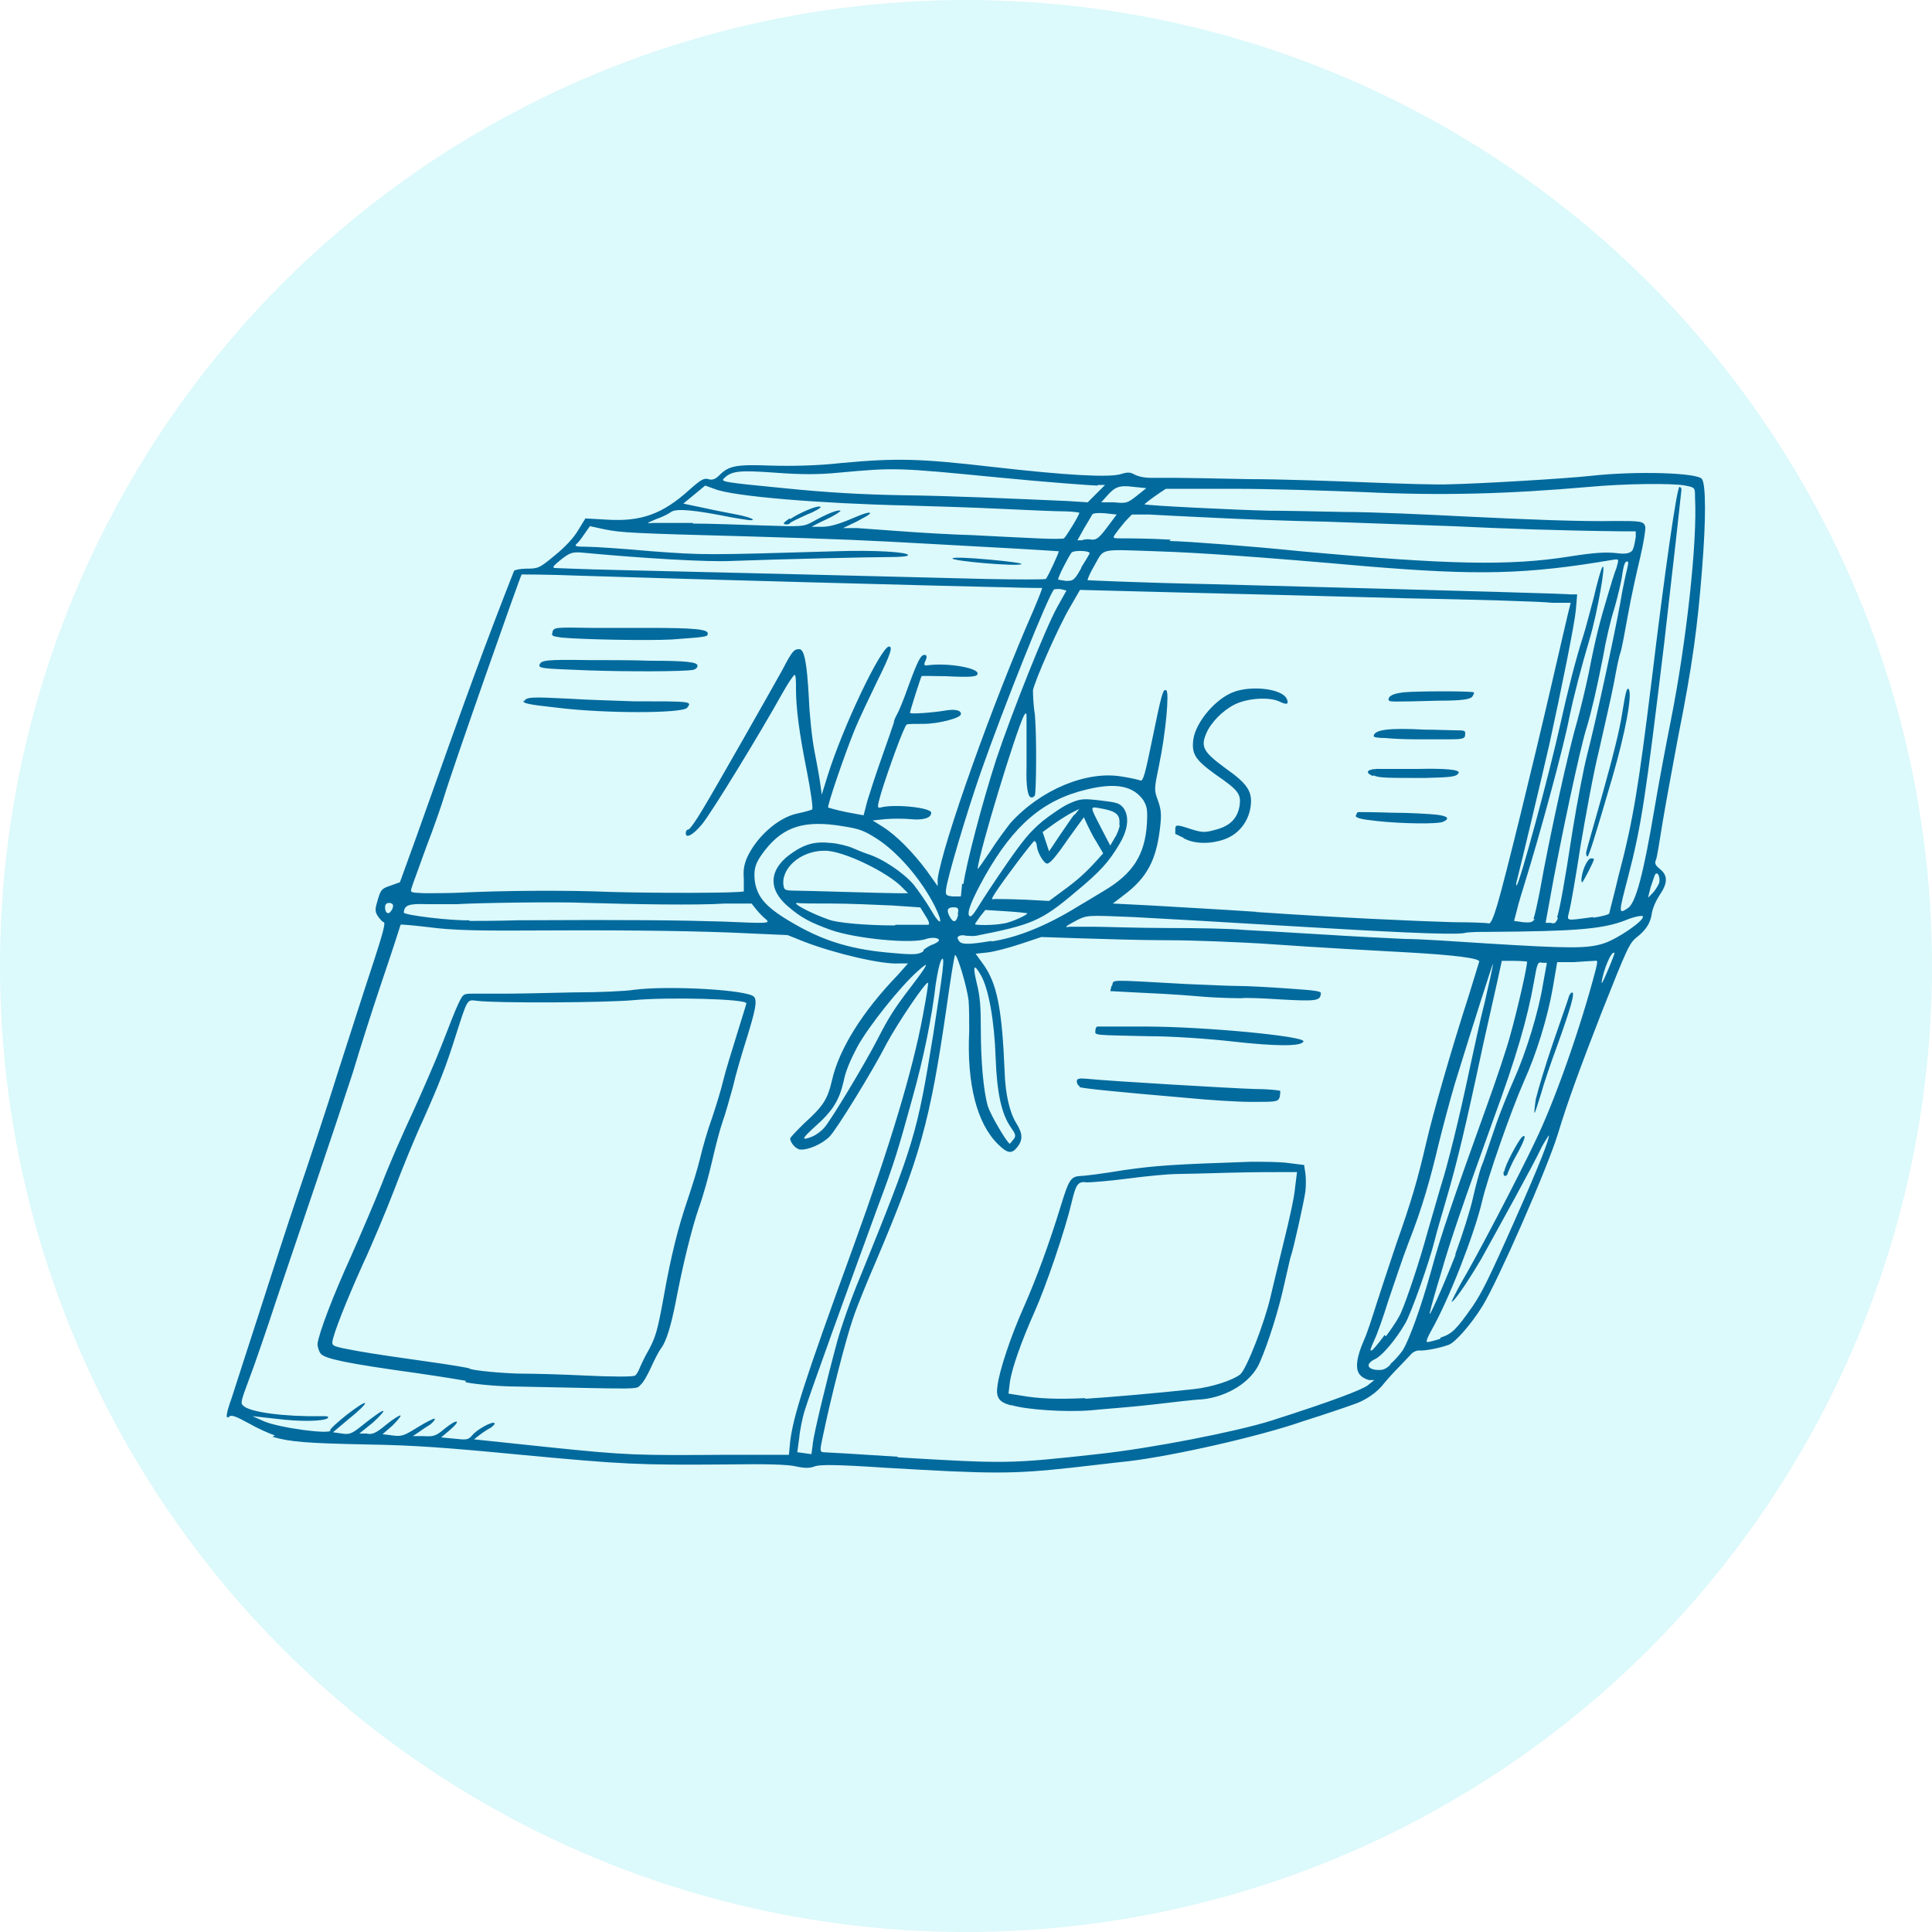 <?xml version="1.0" encoding="UTF-8"?> <svg xmlns="http://www.w3.org/2000/svg" xmlns:xlink="http://www.w3.org/1999/xlink" version="1.1" viewBox="0 0 300 300"><defs><style> .cls-1 { fill: none; } .cls-2 { fill: #dcf9fb; } .cls-3 { clip-path: url(#clippath-1); } .cls-4 { clip-path: url(#clippath-2); } .cls-5 { fill: #026a9d; fill-rule: evenodd; } .cls-6 { clip-path: url(#clippath); } </style><clipPath id="clippath"><rect class="cls-1" width="300" height="300"></rect></clipPath><clipPath id="clippath-1"><circle class="cls-1" cx="150" cy="150" r="150"></circle></clipPath><clipPath id="clippath-2"><rect class="cls-1" x="35" y="70.9" width="230.2" height="158.2"></rect></clipPath></defs><g><g id="Layer_1"><g><g class="cls-6"><g class="cls-3"><rect class="cls-2" width="300" height="300"></rect></g></g><g class="cls-4"><path class="cls-5" d="M178,75.8l-2-.2c-2.2-.3-2.9,0-4.2,1.5l-.8.9h2c1.9.2,2.1.1,3.5-1l1.5-1.2ZM170.4,75.4c-.6,0-7.7-.5-15.8-1.3-15.3-1.5-15.7-1.5-24.4-.7-3.1.3-5.8.3-9.8,0-5.6-.4-6.8-.3-8,.9-.5.5,0,.6,9.3,1.5,6.8.7,12.5,1,18.5,1.1,7.7.1,16.3.5,25.6.9l3.1.2,2.7-2.7h-1.1ZM181.6,84c3.3.1,12.5.8,20.4,1.6,23,2.1,32.4,2.3,41.8.8,3.8-.6,5.6-.7,7.3-.5q2.2.3,2.5-.7c.2-.5.3-1.3.4-1.8v-.9c.1,0-2.3,0-2.3,0-9.2-.1-17.9-.4-26.2-.8-5.3-.2-14.1-.5-19.7-.7-5.6-.1-13.3-.4-17.3-.6-4-.2-8.5-.4-10-.5h-2.7c0-.1-1.1,1.1-1.1,1.1-.6.7-1.3,1.6-1.5,1.9-.5.7-.4.7,1.1.7.8,0,4.2,0,7.5.2ZM173.4,79.9l-1.8-.2c-1.2-.1-1.9,0-2,.2-.1.2-.7,1.2-1.3,2.2l-1,1.8h.7c.4-.2,1.1-.2,1.6-.1.7,0,1.1-.3,2.3-1.9l1.5-2ZM122.7,80.6c1.5-1,4.3-2.2,4.7-1.9.2.1-.8.7-2.1,1.2-1.3.6-2.4,1.1-2.6,1.3-.1.2-.5.3-.8.2-.4,0-.2-.3.7-.9ZM107.6,81.3c2.8,0,7.8.2,11.1.3,6,.2,6.1.2,7.7-.7,2-1.1,3.7-1.8,4.1-1.6.2,0-.8.7-2.1,1.3-1.3.6-2.4,1.2-2.4,1.2,0,0,.7,0,1.7,0,1.1,0,2.5-.4,4.4-1.2q3-1.3,3-.9c0,.2-1,.7-2.1,1.3l-2.1,1h2.2c1.2.1,4.3.3,6.9.5,2.6.2,7.6.5,11.1.6,3.5.2,8.1.4,10.1.5,2,.1,3.8.1,4,0,.3-.2,2.4-3.6,2.4-4,0,0-1.1-.2-2.4-.2s-5.8-.2-10-.4c-4.1-.2-10.5-.4-14.2-.5-13.3-.3-27.3-1.4-30.1-2.6l-1.4-.5-1.7,1.4-1.7,1.4,2.4.5c1.3.3,3.8.8,5.4,1.1,1.7.3,3,.7,3,.9,0,.2-1.2,0-3.5-.4-5.5-1.1-8.4-1.4-9.2-.8-.4.3-1.4.8-2.3,1.1-1.6.7-1.6.7-.5.6.6,0,3.4,0,6.2,0ZM147.9,86.7c.2-.2,2.5-.1,5.8.2,3.4.3,5.2.6,4.9.7-.7.4-11-.5-10.7-.9ZM167.9,88.1c.7-1.1,1.3-2.1,1.3-2.2,0-.4-2.4-.5-2.8-.1-.3.3-2.1,3.7-2.1,4.2,0,0,.5.1,1.2.2,1.1,0,1.3,0,2.4-2ZM95.4,88.5c9.2.2,42,1,57.6,1.4,5,.1,9.2.1,9.4,0,.3-.3,2.1-4.2,2-4.3,0,0-2.9-.2-6.4-.4-3.5-.2-9.2-.5-12.7-.7-10.5-.6-15.2-.8-28.8-1.2-18.9-.5-20-.6-22.6-1.1l-2.3-.5-.7,1c-.4.6-.9,1.3-1.2,1.6-.6.5-.5.6,1.5.6,1.1,0,5.6.3,10,.7,8.1.6,8.4.6,28.6,0,5.7-.2,11.2.1,11.2.6,0,.2-1.2.3-2.8.3-2.8,0-16.4.3-24.5.6-3.7.2-13.9-.4-23.4-1.3-1.4-.1-1.8,0-3.2,1.1-1.1.9-1.4,1.2-1,1.3.3,0,4.5.2,9.4.3ZM215.6,108.7c0-.7.8-1,2.4-1.2,2.2-.2,10.4-.2,10.8,0,.2,0,0,.4-.2.7-.4.4-1.6.6-5.2.6-7.4.2-7.8.2-7.7-.1ZM85.8,98.1c.2-.7.6-.7,6-.6,1.7,0,5.7,0,8.9,0,7,0,9.3.2,9.2.9,0,.5-.3.5-5.6.9-3.8.2-14,0-17.1-.3-1.5-.2-1.6-.3-1.4-.8ZM213.3,114.3c.1-1,2.3-1.3,8-1,1.6,0,3.7.1,4.6.1,1.5,0,1.7,0,1.6.7,0,.6-.4.7-2.5.7-1.4,0-3.7,0-5.3,0-1.6,0-3.6-.1-4.6-.2-1,0-1.8-.1-1.8-.3ZM83.8,103.2c.2-.7,1.2-.8,7.6-.7,2.9,0,7.2,0,9.5.1,5.6,0,7.5.2,7.4.8,0,.3-.3.5-.6.6-1.3.3-10.5.3-16.2.1-7.8-.3-7.9-.3-7.7-1ZM213.2,120.5c-1.5-.6-.8-1.2,1.4-1.1,1.1,0,3.6,0,5.5,0,4.2-.1,6.6.1,6.4.6-.3.6-1,.7-5.2.8-6,0-7.2,0-8-.4ZM81.4,108.9c.3-.7,1.2-.7,7.1-.4,3,.2,7.5.3,9.9.4,9,0,9.1,0,8.3,1-.7.9-12.9.9-20.1,0-4.6-.5-5.5-.7-5.3-1.1ZM210.6,126.6c0-.3.2-.5.3-.5.1,0,2.5,0,5.3.1,2.8,0,5.9.2,6.8.3,1.8.2,2.2.6,1.1,1.1-.9.4-6.4.3-10.2-.1-2.8-.3-3.4-.5-3.4-.9ZM246.3,132.4c0-.3,1.2-4.3,2.5-9,1.6-5.7,2.7-10,3.1-12.7.5-3.1.7-4,1-3.7.6.8-.5,6.7-2.5,13.6-2.8,9.6-3.7,12.4-3.9,12.4-.1,0-.2-.2-.2-.5ZM245.6,136.2c.2-1.4,1-3,1.5-2.9.2,0,.4,0,.4.1,0,.4-1.6,3.4-1.8,3.6-.1.1-.2-.3-.1-.8ZM183.8,130.1c-.7-.3-1.2-.6-1.3-.6,0,0,0-.3,0-.7,0-.8.2-.8,2.6,0,1.7.5,2,.5,3.8,0,2.2-.6,3.3-1.8,3.6-3.8.2-1.7-.2-2.3-3.7-4.7-3.2-2.3-3.8-3.2-3.5-5.5.4-2.7,3.5-6.4,6.4-7.4,2.9-1,7.4-.4,8.1,1.1.4.9,0,1-1.2.4-1.6-.7-4.9-.5-6.9.5-1.8.9-3.7,2.8-4.4,4.5-.9,2.1-.4,2.9,3,5.4,3.4,2.4,4.2,3.6,3.9,5.9-.3,2.3-1.8,4.3-4,5.1-2.2.8-4.8.8-6.5-.2ZM257.6,137.2c.3-.9-.2-2-.6-1.4-.1.2-.4,1.1-.7,2l-.4,1.6.7-.7c.4-.4.8-1.1,1-1.5ZM173.8,128.1c.2-1.5-.4-2.1-2.5-2.5-2.2-.4-2.2-.7-.2,3.2l1.3,2.5.7-1.2c.4-.6.7-1.5.8-2ZM166.9,126.5l.7-.9-1,.5c-.6.3-1.9,1.1-2.9,1.8l-1.8,1.3.5,1.5.5,1.5,1.6-2.4c.9-1.3,1.9-2.8,2.3-3.3ZM247.4,142.5c1.4-.2,2.5-.5,2.5-.7,0-.2.7-2.7,1.4-5.7,2.3-8.7,3.1-13.7,5.2-30.7,2-16.6,3.9-29.9,4.3-29.8.1,0,.3.2.3.4,0,.2-1.2,11-2.7,24-2.9,24-3.5,28.1-5.6,36.2-1.5,5.7-1.5,5.8,0,4.8,1.2-.8,2.4-5.3,4.1-15.4.6-3.6,1.8-10,2.6-14,2.3-11.6,4.1-27.4,3.7-34.4,0-1.5,0-1.5-1.5-1.8-2-.4-9.5-.3-14.9.2-12.6,1.1-23,1.4-35.3.8-5.2-.2-14.1-.5-19.9-.5h-10.5c0-.1-1.7,1.1-1.7,1.1-1,.7-1.7,1.3-1.7,1.3.1.2,14.5.9,19.4,1,2,0,7.2.1,11.7.2,4.4,0,12.9.4,18.7.7,10.3.5,18,.8,23.3.7,4,0,4.5,0,4.7,1,0,.5-.3,2.5-.8,4.6-.5,2.1-1.4,6.1-1.9,8.9-.5,2.8-1,5.5-1.2,6s-.6,2.5-1,4.7c-.4,2.1-1.5,6.8-2.3,10.4-.9,3.6-2.1,10.3-2.9,15-.7,4.6-1.5,9.1-1.7,9.9-.4,1.7-.8,1.6,3.7,1ZM241.8,142.4c.4-1.3,1.1-5,2.4-13.5.7-4.3,1.7-9.6,2.3-11.9,1.2-4.6,4.1-17.9,5.1-23.4.3-1.9.8-4.2,1-5,.3-1.2.3-1.5,0-1.4-.3,0-.5.7-.7,2-.1,1-.7,3.4-1.2,5.2-.6,1.8-1.4,5.3-1.8,7.7-.9,4.6-1.8,8.5-2.5,10.8-.9,2.6-4.2,18-5.8,27.1l-.6,3.3h.8c.6.2.8,0,1.1-.7ZM238.1,142.7c.2-.4.6-2.3,1-4.3,1.5-8.5,4.5-22,5.8-26.4.5-1.8,1.3-5.1,1.8-7.5,1.1-5.7,1.8-8.2,2.9-11.9.5-1.7,1.1-3.7,1.4-4.4.4-1.4.4-1.4-.4-1.3-13.5,2.3-20.9,2.5-38.8,1-15.8-1.4-25.8-2.1-32.3-2.3-8.9-.3-8-.5-9.5,2.1-.7,1.2-1.2,2.3-1.1,2.4,0,0,8.5.4,18.8.6,45.5,1.2,55.3,1.5,56.2,1.6h1c0,.1-.2,2.4-.2,2.4-.2,2.2-2.2,12.1-4.1,20.8-1.3,5.7-4.6,19.5-5,21-.2.6-.2,1-.1,1,.5-.4,5-17,6.8-25.1,1.1-5,2.4-10.1,3.5-13.5.4-1.2,1.1-4,1.7-6.2.5-2.2,1.1-4.3,1.3-4.6.7-1.2-.8,7.2-1.9,10.9-1.4,4.7-2.6,9.4-3.2,12.3-.9,4.8-4.8,19-6.9,25.7-.5,1.6-1.1,3.6-1.3,4.5l-.4,1.5,1.4.2c1.2.1,1.5,0,1.8-.5ZM194.8,141.6c13.2.9,24.2,1.4,30.9,1.6,2.8,0,5.3.1,5.5.2.3,0,.7-.9,1.3-2.9,1.2-4,5.7-22.4,8.4-34.1,1.2-5.3,2.4-10.3,2.6-11.2l.4-1.6h-2.9c-1.6-.2-11.8-.5-22.6-.7-10.8-.3-26.7-.7-35.2-.9l-15.5-.4-1.5,2.6c-1.9,3.2-5.6,11.7-5.8,13,0,.2,0,1.9.3,3.8.3,3.6.2,11.8,0,12.5-.1.2-.4.4-.6.3-.5,0-.8-1.8-.7-4.7,0-2.8,0-6.9,0-7.9q0-.8-.4-.1c-1.3,2.6-6.9,21-7.2,23.8,0,.2.8-1,1.9-2.6,1-1.6,2.5-3.6,3.2-4.5,4.7-5.2,11.9-8.2,17.4-7.2,1.3.2,2.6.5,2.8.6.4.1.7-.9,1.8-6.3,1.5-7.3,1.7-8,2.2-7.7.5.3-.1,6.7-1.1,11.5-.8,3.9-.8,3.9-.2,5.6.5,1.4.6,2.1.3,4.5-.6,4.8-2,7.5-5.6,10.2l-1.7,1.3,5.9.3c3.2.2,10.7.6,16.6,1ZM159.2,139.7l3.7.2,2.3-1.7c2.2-1.6,3.5-2.8,5.3-4.8l.8-.9-1-1.7c-.6-.9-1.2-2.2-1.5-2.8l-.5-1.1-1.6,2.2c-.9,1.2-2,2.9-2.6,3.6-.6.8-1.2,1.4-1.5,1.4-.5,0-1.5-1.7-1.6-2.7,0-.4-.2-.8-.4-.8-.2,0-4.6,5.8-6.1,8.1-.6,1-.6,1,0,.9.4,0,2.4,0,4.4.1ZM149.6,137.3c.4-3,2.9-12.6,5.1-19.4,2.4-7.2,7.7-20.5,9.5-23.7l1.4-2.5-.8-.2c-.4-.1-.9,0-1.1,0-.8.6-7.9,18.4-11.4,28.4-2.2,6.3-5.2,16.4-5.4,18.2-.1.9,0,1,1.1,1.1h1.2c0,.1.2-2,.2-2ZM250.7,148c-.4-.6-1.8,2.7-2,4.6,0,.3.4-.6,1-2s1-2.5,1-2.6ZM131.3,138.5c3.5.1,7,.2,8,.2h1.7s-.8-.8-.8-.8c-2.2-2.4-9.4-5.9-12.2-5.8-3.8,0-6.9,2.9-6.3,5.6.1.5.4.6,1.7.6.9,0,4.4.1,7.9.2ZM169.7,143.9c1.6,0,6.8.2,11.5.2,4.7,0,10.1.1,12,.3,1.9.1,7.3.4,12.1.7,4.7.3,10.5.6,12.9.7,2.3,0,8.1.4,12.7.7,12.9.8,15.6.8,18.1,0,2.2-.7,6.4-3.6,6.1-4.2,0-.2-1.3,0-2.7.6-3.6,1.4-7.9,1.7-21.1,1.8-1.5,0-3.3,0-4,.2-2.1.3-12.1-.2-28.7-1.2-8.5-.5-18.6-1.1-22.6-1.3-7.2-.3-7.2-.3-8.8.5-1.7.9-2.1,1.2-1.1,1,.3,0,1.9,0,3.6,0ZM148.7,142c.2-.8.1-1-.3-1.1-1.2-.1-1.5.3-1,1.3.6,1.2,1.1,1.1,1.4-.2ZM155.9,143.4c1.2-.2,3.8-1.4,3.6-1.6,0,0-1.5-.2-3.3-.3l-3.2-.2-.8,1c-.4.6-.8,1.1-.8,1.2,0,.2,3,.2,4.4-.1ZM139.1,143.6c2.5,0,4.8,0,5,0,.3,0,.2-.5-.4-1.4l-.8-1.3-4.4-.3c-2.4-.1-6.6-.3-9.3-.3-2.7,0-5.1,0-5.4-.1-1,0,2.3,1.7,4.9,2.6,1.3.5,5.8.9,10.2.9ZM153.9,146.2c4.1-.6,8.7-2.5,13.4-5.4,1.2-.7,3-1.8,4-2.4,4.6-2.7,6.5-5.6,6.8-10.6.1-2.2,0-2.6-.6-3.6-1.6-2.2-4.3-2.7-8.8-1.6-6.7,1.6-11.3,5.5-15.8,13.5-2,3.6-2.8,5.6-2.4,6.1.2.3.6-.1,1.4-1.4.6-1,2.5-3.9,4.3-6.5,2.7-3.9,3.7-5.1,5.7-6.8,1.4-1.1,3.3-2.4,4.3-2.8,1.6-.7,2.1-.7,4.7-.4,2.5.3,2.9.4,3.5,1.1,1,1.3.8,3.4-.6,5.7-1.6,2.7-2.9,4.2-6.9,7.5-5.2,4.4-6.7,5-15.3,6.7-.6.1-1.3,0-1.6,0-.3-.1-.7-.1-1,0-.4.2-.4.3-.1.8.4.6,1.5.6,5.1,0ZM71.7,138.6c6.2-.3,16-.4,23.1-.1,6.8.2,20.4.2,20.7-.1,0,0,0-.9,0-1.9-.1-1.3,0-2,.4-3.1,1.4-3.3,4.9-6.5,8-7.1,1-.2,2-.5,2.2-.6.2-.1-.2-2.8-.8-5.9-1.2-6-1.7-9.8-1.7-12.9,0-1,0-2-.2-2.1-.1-.1-1,1.2-2,3-3.1,5.6-10.9,18.4-12.4,20.2-1.4,1.7-2.6,2.3-2.5,1.3,0-.3.2-.5.4-.5s1.2-1.4,2.2-3.1c2-3.3,10-17.4,12.4-21.7,1.5-2.9,1.8-3.2,2.6-3.2.8,0,1.2,2.1,1.5,7.6.1,2.6.5,6.4.9,8.4.4,2,.8,4.3.9,5.1l.2,1.5.9-2.9c2.4-7.7,8.2-19.8,9.5-20.1.7-.1.3,1.2-1.8,5.4-1.1,2.3-2.8,5.8-3.6,7.8-1.5,3.7-4.2,11.6-4,11.8,0,0,1.3.4,2.8.7l2.7.5.6-2.3c.4-1.3,1.4-4.4,2.3-6.9.9-2.5,1.7-4.9,1.8-5.2,0-.4.3-.9.5-1.3.2-.3,1-2.2,1.7-4.2,1.5-4.1,2-5.1,2.6-5,.3,0,.4.3.1.9-.3.7-.2.8.4.7,3-.4,7.8.4,7.7,1.3,0,.5-1.1.6-4.9.4-2,0-3.8-.1-3.8,0-.1.1-1.8,5.4-1.8,5.7,0,.2,3.4,0,5.7-.4,1.3-.2,2.3,0,2.2.6,0,.6-3.5,1.5-5.8,1.5-1.2,0-2.4,0-2.6.1-.4.2-2.9,7.1-4,10.7-.6,2.1-.6,2.3-.1,2.2,2.1-.6,7.9,0,7.9.8,0,.8-1.2,1.2-3.2,1-1.1-.1-2.9-.1-4,0l-1.9.2,1.6,1c2.2,1.4,4.7,4,6.8,6.8l1.7,2.4v-1.1c.7-5.3,8.6-27.5,14.9-41.8.8-1.9,1.4-3.4,1.3-3.4-.1,0-2.5,0-5.2-.1-6.5-.1-54.5-1.4-66.4-1.8-5-.2-9.1-.2-9.2-.2-.2.2-11,30.9-12.1,34.7-.3,1-1.5,4.5-2.7,7.6-1.1,3.1-2.2,6-2.3,6.4-.2.7-.2.7,2,.8,1.3,0,3.9,0,5.9-.1ZM143.4,147.5c.5-.4,1.2-.8,1.6-.9.4-.2.8-.4.8-.6,0-.4-1.1-.5-2-.2-2,.8-10.8,0-14.8-1.4-3.3-1.2-4.6-1.9-6.7-3.7-3-2.6-2.9-5.5.2-7.9,2.3-1.7,3.9-2.2,6.6-1.9,1.2.1,2.6.5,3.1.7.5.2,1.6.7,2.5,1,2.3.7,5.6,2.9,7.2,4.8.7.9,1.9,2.6,2.6,3.8,1.6,2.8,2.1,2.4.6-.6-2.1-4.1-5.7-8.3-9-10.4-1.9-1.2-2.6-1.5-5.2-1.9-5.9-1-9.2,0-12.1,3.7-1.5,1.9-1.8,2.9-1.6,4.8.4,2.6,1.8,4.2,6.2,6.7,4.7,2.7,9,4,15.4,4.5,3.3.3,3.9.2,4.6-.3ZM172.7,153c.3-.9-1-.9,11.5-.2,2.9.1,6.5.3,8,.3,1.6,0,5.1.2,7.9.4,4.3.3,5.1.4,5,.8-.1,1.1-.7,1.2-6.1.9-3-.2-5.8-.3-6.2-.2-.4,0-3.5,0-6.8-.3s-7.7-.5-9.8-.6l-3.8-.2.2-.8ZM60.8,141.4c.4-.8.3-1.1-.3-1.2-.4,0-.6.1-.7.5-.1,1.1.6,1.5,1,.6ZM72.8,143c1.1,0,4.6,0,7.6-.1,17.6-.1,25.3,0,31.9.2,6.8.3,7.3.3,6.7-.3-.4-.3-1.1-1-1.5-1.5l-.8-1h-4.1c-4.5.3-14.5.1-21.6-.1-4.5-.2-17,0-20.1.2-.9,0-2.9,0-4.5,0-2.9-.1-3.6.1-3.7,1.3,0,.4,7.4,1.3,10.3,1.2ZM170.1,160c0-.4.2-.6.3-.6.1,0,3.4,0,7.3,0,9.3,0,24.9,1.5,24.7,2.3-.2.8-4.2.8-11.2,0-3.6-.4-9.1-.8-13-.8-8.5-.2-8.2-.1-8.1-.9ZM238.5,170.6c.3-1.3,1.5-5.3,2.7-8.8,1.2-3.5,2.3-6.6,2.4-7,.1-.4.4-.7.5-.7.5,0-.2,2.4-2.2,8-1,2.7-2.2,6.2-2.6,7.7-.5,1.6-.9,2.9-1,3-.1,0,0-.9.2-2.3ZM167.7,168.7c-.3-.1-.5-.5-.5-.8,0-.4.4-.5,1.4-.4,4,.4,22.9,1.5,26.2,1.6,2.1,0,3.9.2,4,.3,0,.1,0,.5-.1,1-.3.7-.5.7-4.4.7-2.3,0-6.7-.3-9.8-.6-11.7-1-16.4-1.5-16.9-1.7ZM233.6,181.9c0-.8,2.1-4.7,2.7-5.3.8-.7.5.4-.9,2.9-.7,1.2-1.2,2.5-1.3,2.7,0,.2-.2.4-.4.4-.2,0-.3-.3-.2-.7ZM157.4,176.9c.4-.5.3-.8-.4-1.8-1.5-2.1-2.2-5.4-2.4-10.9-.2-5.8-1.1-10.7-2.3-12.8-1.1-1.9-1.3-1.5-.6,1.4.5,2,.6,3.7.6,6.9,0,5,.4,9.7,1.1,12.1.5,1.5,3,5.7,3.4,5.8,0,0,.3-.3.5-.6ZM126.1,176.5c.5-.2,1.4-.8,1.9-1.4,1-1.1,6.3-9.9,8.3-13.8,1.7-3.3,2.5-4.6,5.1-8,2.9-3.8,3-4.2,1.1-2.5-2.7,2.4-7.6,8.5-9.4,11.8-1,1.9-1.8,3.7-2.1,5.3-.7,3-1.7,4.6-4.4,7-2.1,1.9-2.3,2.3-.5,1.6ZM226,194.7c1.1-3,2.3-6.8,2.7-8.6.4-1.8,1-4,1.3-4.9.4-.9,1.3-3.7,2.1-6,.8-2.4,2.2-5.8,3-7.6,1.8-4,3.8-10.4,4.5-14.8l.6-3.3h-.7c-.7-.2-.8,0-1.3,2.9-1,5.7-2.8,11.9-6.3,21.4-4.7,13.1-6.6,18.5-8.2,24.1-.8,2.6-1.5,5.1-1.6,5.6-.7,2.4,2.1-4,3.9-8.6ZM223.7,207.7c1.8-.6,2.4-1.2,5-4.9,1.4-2.1,2.4-4,6.6-13.5,3.7-8.3,5.4-12.7,5.2-13,0,0-.5.7-1.1,1.8-1.3,2.8-6.8,12.7-9.4,17.4-2.3,3.9-4.4,6.9-4.6,6.6,0,0,.7-1.5,1.6-3.1,2.1-3.5,8.7-16.1,11.4-21.8,3-6.2,7-17.5,9.4-26.7.3-1.3.3-1.4-.2-1.3-.3,0-1.8.1-3.2.2h-2.6c0,0-.7,4.1-.7,4.1-.8,4.5-2.5,10.1-4.5,14.5-1.9,4.3-5.7,15.1-6.5,18.7-1.2,5-5.1,15.1-7.9,20-.5.9-.8,1.6-.6,1.7.2,0,1.1-.2,2-.5ZM215.2,207.5c1-1.3,2.1-3,2.4-3.8.8-1.8,2.8-7.7,4.1-12.5.6-2.1,1.5-5.2,2-6.9,1.1-3.4,2.9-10.7,4.5-18.3.6-2.7,1.6-7.5,2.4-10.6.7-3.1,1.3-5.6,1.2-5.7,0-.1-2.8,8.5-5.9,18.6-.8,2.7-1.9,6.9-2.5,9.3-1.3,5.5-2.6,10.1-4.7,15.4-.9,2.3-2.2,6.3-3.1,8.9-.8,2.6-1.8,5.4-2.2,6.2-.7,1.6-.7,1.6-.4,1.6.1,0,1-1,2-2.4ZM215.9,211.8c.6-.5,1.4-1.4,1.9-2.1,1-1.6,2.8-6.5,4.5-12.6,1.4-5.2,3.6-11.6,8.4-24.9,1.6-4.4,3.3-9.5,3.8-11.4,1.1-3.9,2.8-11.3,2.6-11.5,0,0-1-.1-2-.1h-1.9s-.7,3.2-.7,3.2c-.4,1.8-1.4,6.2-2.2,9.8-2.7,12.7-4.1,18.5-5.6,23.6-.8,2.8-1.7,5.8-1.9,6.7-.8,3.3-3.7,11.5-4.6,13-1.5,2.6-3.6,5-4.6,5.5-1.5.7-1.4,1.5,0,1.7,1,.1,1.5,0,2.3-.8ZM168.5,217.2c3.4-.2,11.5-.9,16.9-1.5,2.8-.3,6.1-1.4,7.2-2.3,1-.9,3.8-8.1,4.7-12.1.4-1.6,1.3-5.5,2.1-8.7.8-3.2,1.6-6.8,1.7-8.2l.3-2.4h-2.1c-1.2,0-5,0-8.5.1-3.5.1-7.2.2-8.2.2s-4.4.3-7.4.7c-3,.4-5.9.6-6.4.6-1.4-.2-1.7.2-2.4,3.1-1,4.3-4,13.1-5.8,17.1-2,4.5-3.5,8.7-3.8,10.9l-.2,1.7,1.9.3c2.8.5,5.8.6,10,.4ZM156.9,218.2c-1.8-.5-2.3-1.2-2-3.1.3-2.3,2-7.5,4.1-12.2,1.9-4.3,3.9-9.7,5.8-15.9,1.2-3.9,1.5-4.3,3-4.4.7,0,3.7-.4,6.7-.9,4.9-.7,7.6-.9,19.7-1.3,1.9,0,4.6,0,5.9.2l2.4.3.2,1.3c.1.7.1,2,0,2.8-.2,1.5-1.9,9.2-2.3,10.2-.1.3-.5,2.2-1,4.3-.8,3.7-2.4,8.9-3.8,12.1-1.3,3-5,5.3-9,5.7-.8,0-4.2.4-7.6.8-3.4.4-7.8.7-9.7.9-3.9.3-9.9-.1-12.2-.8ZM81.2,213.3c1.4,0,5.8.1,9.8.3,4,.2,7.4.2,7.6,0,.2-.1.5-.6.7-1.1.2-.5.8-1.8,1.5-3,1-1.9,1.3-2.9,2.2-7.8,1.2-6.8,2.3-11.1,3.8-15.5.6-1.8,1.5-4.6,1.9-6.3.4-1.7,1.2-4.5,1.9-6.4.6-1.8,1.4-4.4,1.7-5.7.3-1.3,1.3-4.5,2.1-7.1.8-2.6,1.5-4.8,1.5-4.9,0-.7-12.2-1-17.5-.5-4.2.4-21.3.5-24.4.1-1.5-.2-1.4-.3-3.2,5.3-1.5,4.8-2.6,7.6-5.1,13.2-1.3,2.8-3.3,7.7-4.5,10.9-1.2,3.1-3.4,8.4-4.9,11.6-2.6,5.8-4.5,10.6-4.7,12,0,.6.1.7,4,1.4,2.2.4,7,1.1,10.6,1.6,3.6.5,6.6,1,6.7,1.1.2.3,5.6.8,8.3.8ZM72.3,214.4c0,0-3.5-.6-7.7-1.2-10.8-1.5-14.1-2.2-14.8-3-.3-.4-.5-1.1-.5-1.5.2-1.7,2.5-7.7,5.2-13.6,1.5-3.4,3.7-8.5,4.8-11.3,1.1-2.9,3.3-7.9,4.8-11.1,1.5-3.3,3.6-8.1,4.6-10.7,1-2.6,2.1-5.4,2.5-6.2.7-1.4.7-1.5,2.1-1.5.8,0,3,0,4.9,0,1.9,0,6.8-.1,10.8-.2,4,0,8.3-.2,9.4-.4,5.4-.7,17.9,0,18.7,1.1.5.6.2,2.1-1.2,6.6-.7,2.2-1.7,5.6-2.1,7.4-.5,1.8-1.2,4.3-1.6,5.4-.4,1.1-1.1,3.8-1.6,6-.5,2.2-1.4,5.5-2.1,7.4-1.1,3.2-2.5,8.9-3.6,14.7-.7,3.5-1.4,5.9-2.2,7-.4.5-1.1,1.9-1.6,3-.5,1.1-1.2,2.4-1.6,2.7-.8.8.7.7-19.3.3-3.2,0-7.6-.5-7.9-.7ZM139.4,226.3c16.9,1,17.4,1,31-.5,8.4-.9,21.6-3.5,27-5.2,9.4-3,14.1-4.8,15-5.5l1-.8h-.8c-.4-.1-1.1-.4-1.4-.8-.8-.8-.6-2.7.6-5.4.5-1.1,1.3-3.6,1.9-5.5.6-1.9,2-6.1,3.1-9.4,2.4-6.8,3.3-9.9,4.7-15.9,1-4.3,3.7-13.8,6.6-22.8.8-2.6,1.5-4.9,1.6-5.2,0-.5-3.8-1-10.9-1.4-5.4-.3-13.2-.7-23.1-1.4-3.6-.2-10.1-.5-14.3-.5-4.3,0-10.4-.2-13.7-.3l-6-.2-3.3,1.1c-1.8.6-4.1,1.2-5.1,1.3l-1.8.2,1.3,1.8c2,2.9,2.8,6.7,3.2,16.5.1,3.5.8,6.4,1.8,8,1,1.6,1.1,2.6.1,3.8-.8,1-1.5.9-2.9-.5-3.3-3.2-4.9-9.4-4.5-17.6,0-1.6,0-3.7-.1-4.8-.3-2.3-1.8-7.2-2.1-7-.1,0-.7,3.7-1.3,8-2.6,18-4.1,23.3-11,39.6-1.3,3-2.9,6.9-3.5,8.7-1.1,3.1-3.5,12.5-4.7,18.3-.5,2.3-.5,2.5,0,2.6.3,0,5.5.3,11.6.7ZM126.2,224.2c.2-1.7,2.1-9.6,3.8-15.9.6-2.2,2.2-6.8,3.6-10.1,8.4-20.7,8.8-22.1,11.3-37.5,1.5-9.7,1.9-12.5,1.3-11.7-.3.5-.6,1.9-.9,3.8-.6,5.2-1.9,11.6-3.7,18-2.1,7.6-2.7,9.7-5.3,16.6-4.4,12-10.9,30-11.4,31.8-.3,1-.7,2.9-.8,4.1l-.3,2.2,2.2.3.2-1.5ZM51.2,222.2c0-.6,5.4-4.8,5.5-4.3,0,.2-1.1,1.3-2.5,2.4l-2.5,2.1,1.4.2c1.3.2,1.6,0,3.7-1.7,1.3-1,2.5-1.9,2.7-1.8.2,0-.5.8-1.6,1.8l-2.1,1.7h1.1c.9.2,1.4,0,3.1-1.4,1.1-.9,2.1-1.5,2.2-1.4.1.1-.5.8-1.3,1.6l-1.5,1.3,1.6.2c1.4.2,1.8,0,3.9-1.3,1.3-.8,2.5-1.4,2.6-1.3s-.2.5-.7.9c-.5.3-1.4.9-1.8,1.2l-.9.6h1.7c1.5.1,1.9,0,3.3-1.2,2-1.6,2.6-1.3.7.3l-1.3,1.1,2.1.2c1.8.2,2.1.2,2.7-.5.7-.9,3.2-2.3,3.5-1.9.1.1-.2.4-.6.7-.4.2-1.2.7-1.7,1.1l-.9.7,11.4,1.2c12.5,1.3,13.9,1.3,27.9,1.2h9.6c0,0,.2-2.1.2-2.1.5-3.9,2-8.8,9.8-30.2,5.7-15.7,9.2-27.3,10.8-35.9.5-2.7.9-5,.8-5.1-.3-.3-4.8,6.4-6.4,9.4-2.2,4.3-7.8,13.4-8.9,14.5-1.2,1.2-3.4,2.1-4.5,2-.7,0-1.6-1.1-1.6-1.7,0-.2,1-1.2,2.1-2.3,3.1-2.8,3.7-3.8,4.4-6.8,1.1-4.8,4.7-10.6,10.2-16.3.9-1,1.6-1.8,1.6-1.8,0,0-.7,0-1.4,0-2.5.2-9.9-1.5-14.8-3.4l-2.5-1-9-.4c-8.3-.3-17.2-.4-35.1-.3-4.4,0-8.4-.1-11.4-.5-2.5-.3-4.6-.5-4.6-.4,0,0-1.2,3.8-2.7,8.2-1.5,4.4-3.6,11-4.7,14.7-1.2,3.7-3.7,11.2-5.6,16.8-1.9,5.6-4.7,13.9-6.3,18.6-1.5,4.6-3.4,10.1-4.2,12.2-1.3,3.5-1.4,3.8-.9,4.2,1,1,6.5,1.7,12,1.6,1,0,1.3,0,1.1.3-.6.5-4.2.6-8.1.1l-3.6-.4,1.8.8c2.3,1,10.3,2.1,10.4,1.4ZM42.7,222.9c-.9-.3-2.7-1.1-4.1-1.9-1.8-1-2.6-1.3-2.9-1.1-.7.6-.7-.1.3-2.9.5-1.6,2.4-7.4,4.2-13,1.8-5.6,4.5-14,6.1-18.7,1.6-4.7,4.5-13.4,6.3-19.2,1.9-5.9,4.3-13.4,5.4-16.7,1.4-4.3,1.9-6.1,1.6-6.2-.2,0-.6-.5-.9-.9-.4-.6-.5-1-.2-2,.6-2.2.7-2.3,2.2-2.8l1.4-.5,2.5-6.9c8.2-23.1,10.8-30.2,15.2-41.4,0-.2,1-.4,2-.4,1.8,0,2-.1,4.4-2.1,1.6-1.3,2.9-2.7,3.6-3.9l1.1-1.8,3.5.2c5.2.3,8.5-.9,12.6-4.6,1.8-1.6,2.3-1.9,3-1.7.6.2,1.1,0,1.7-.6,1.5-1.5,2.6-1.7,8.1-1.5,3.1.1,7.4,0,10.8-.4,8.7-.8,12.2-.7,23.5.6,11.4,1.3,18.2,1.7,20,1.1,1-.3,1.4-.3,2.1.1.6.3,1.5.5,2.6.5.9,0,2.7,0,3.9,0,1.2,0,6.3.1,11.2.2,5,0,13.2.3,18.3.5,5.1.2,10.9.4,12.9.3,5-.1,18.2-.9,21.8-1.3,7.2-.8,16.8-.5,17.4.5.6,1,.6,6.4,0,13.9-.7,9-1.5,15-3.7,26-.8,4.3-1.9,10.2-2.4,13.2-.5,3-.9,5.8-1.1,6.1-.2.5,0,.8.6,1.3,1.3,1,1.3,2.2,0,4.1-.6.9-1.1,2.1-1.2,2.8-.2,1.5-.9,2.6-2.3,3.7-1.2.9-1.6,1.9-5.5,11.7-3.3,8.5-5.3,13.9-6.8,18.9-1.7,5.5-9.3,22.8-11.7,26.7-1.8,2.9-4.2,5.6-5.2,6-1.3.5-3.8,1-4.7.9-.4,0-1,.3-1.3.7-.4.4-1.2,1.3-1.9,2-.7.7-1.6,1.7-2.1,2.3-1.1,1.5-3,2.8-4.9,3.4-.8.3-4.3,1.5-7.8,2.6-6.9,2.4-20.3,5.4-27.1,6.2-2,.2-6,.7-8.8,1-9.2,1-12.2,1-29.1,0-7.5-.5-10-.5-10.8-.2-.8.3-1.5.3-2.9,0-1.3-.3-4.5-.4-11-.3-13.5.1-15.7,0-31.7-1.5-11.4-1.1-16.8-1.5-23.8-1.6-9.5-.2-12.1-.4-14.8-1.2Z"></path></g></g></g></g></svg> 